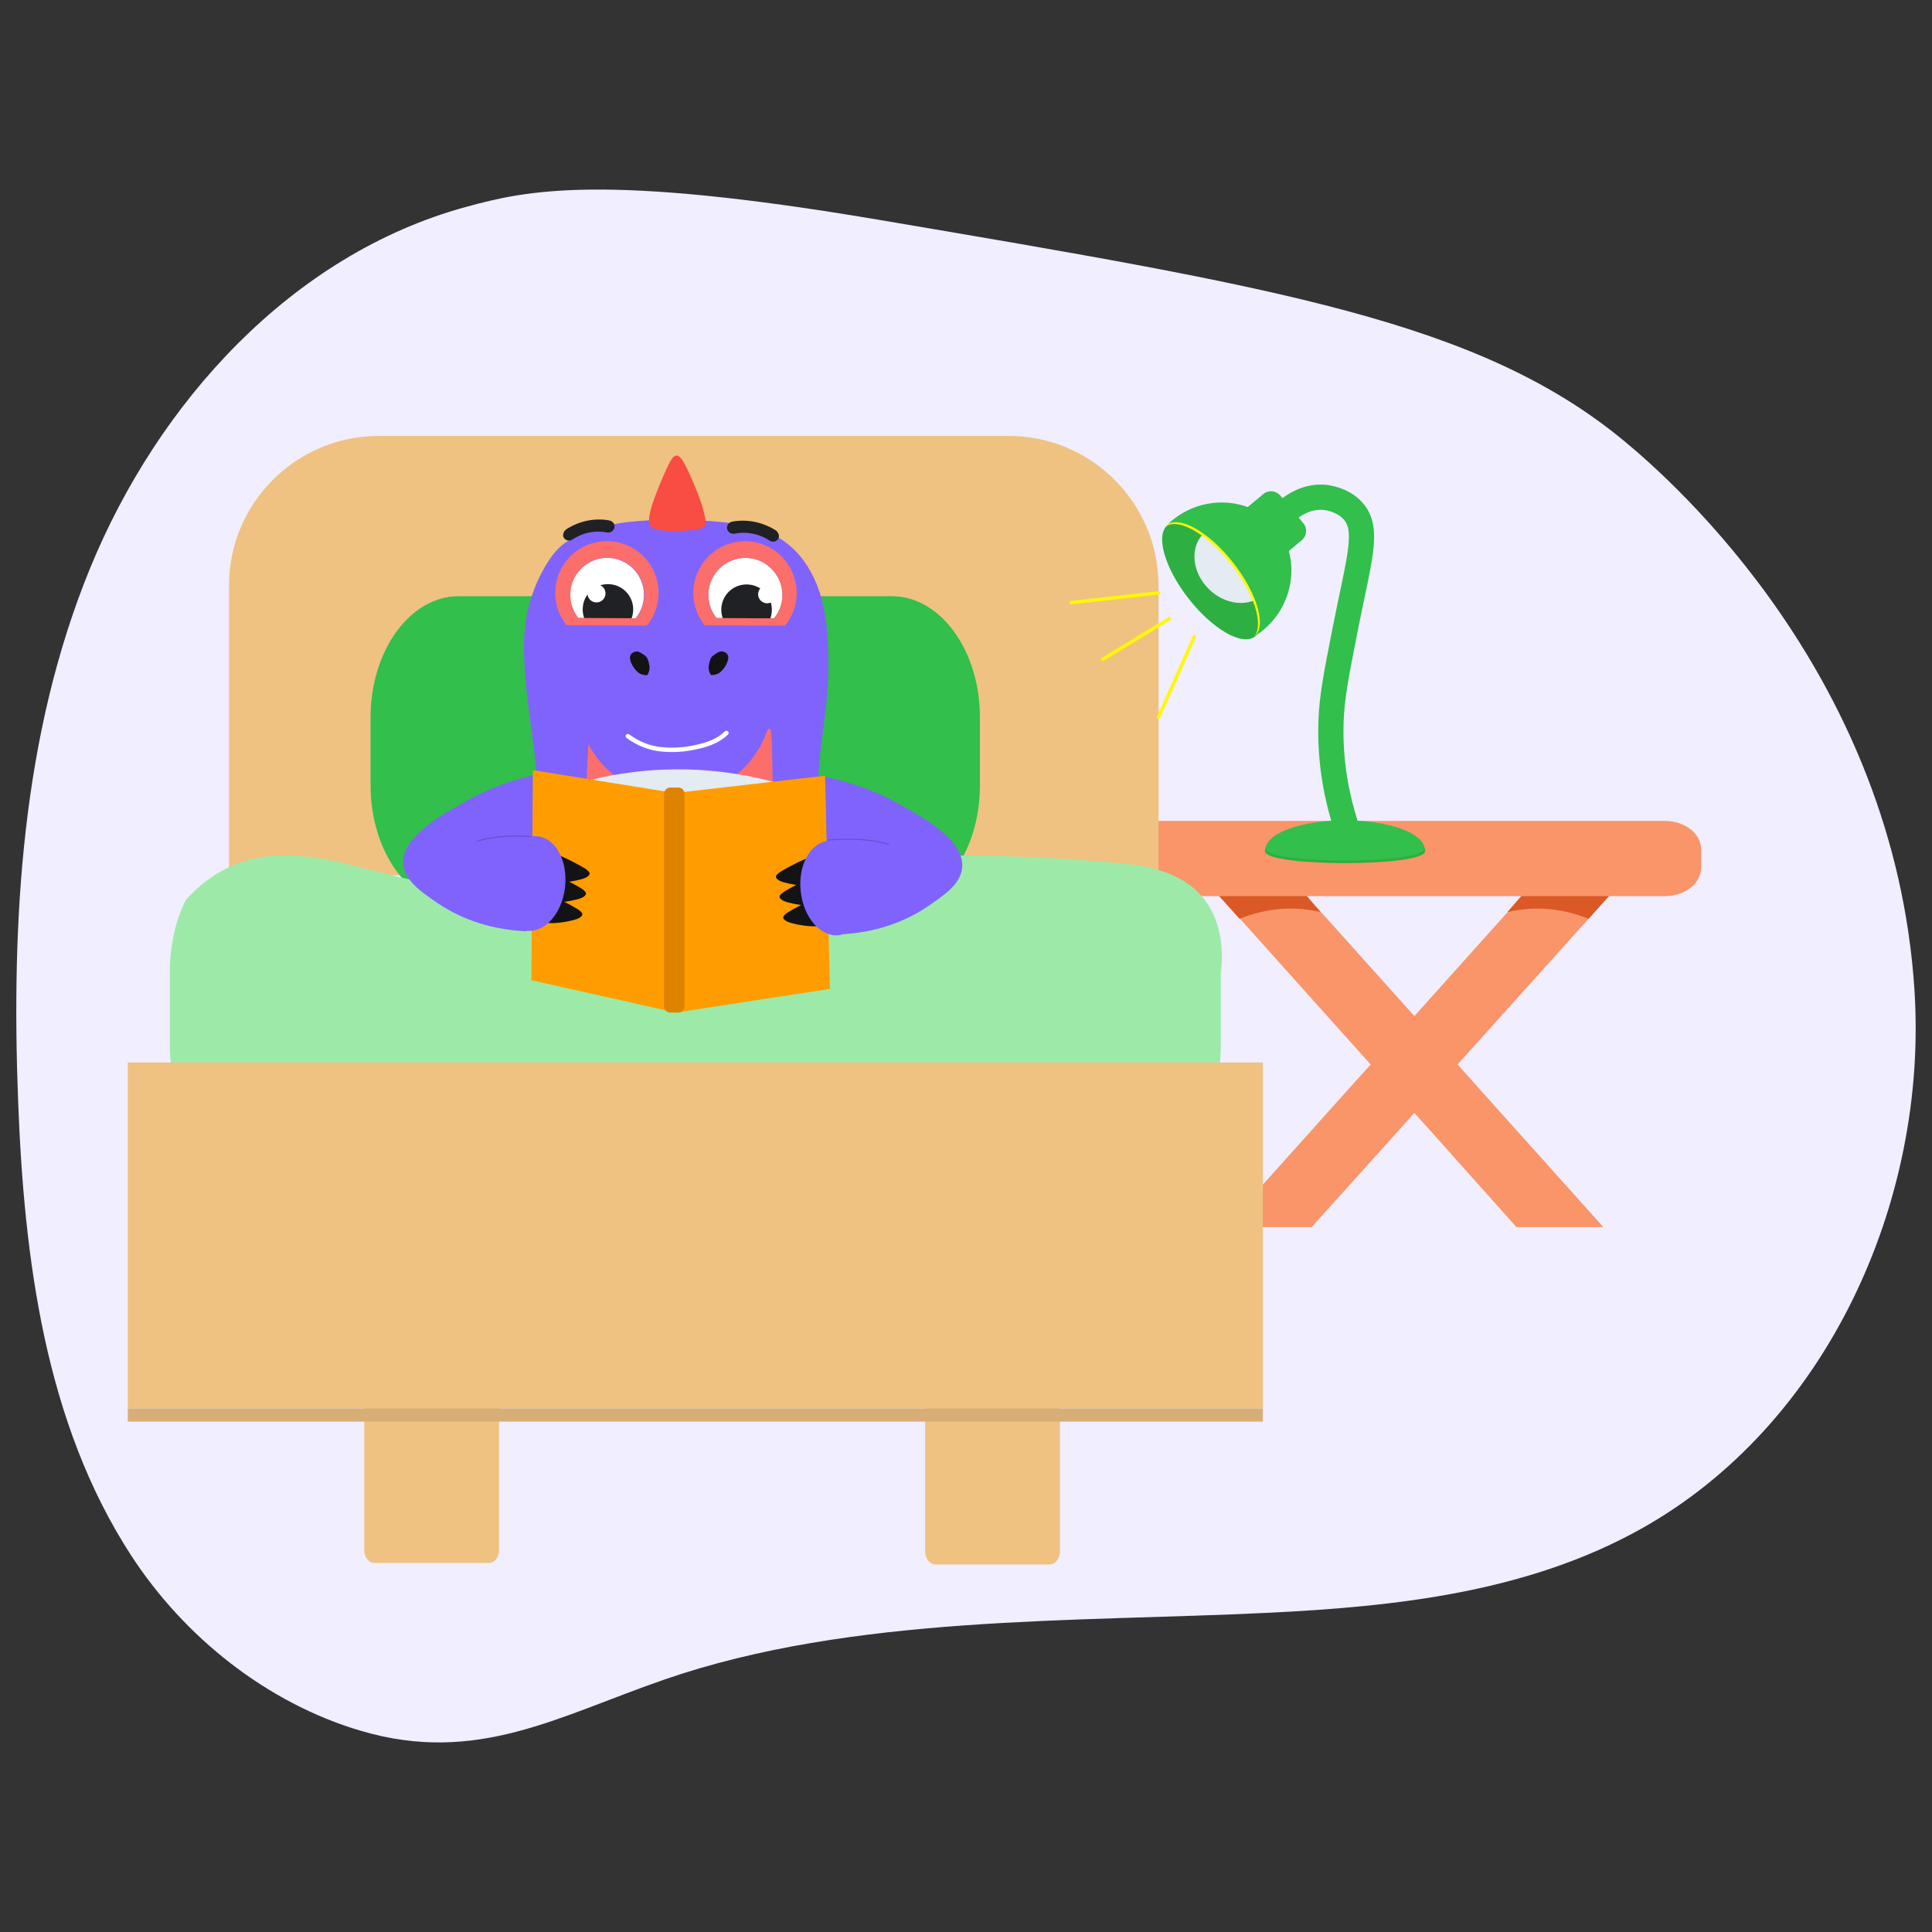 <?xml version="1.0" encoding="utf-8"?>
<!-- Generator: Adobe Illustrator 24.2.0, SVG Export Plug-In . SVG Version: 6.00 Build 0)  -->
<svg version="1.1" id="Слой_1" xmlns="http://www.w3.org/2000/svg" xmlns:xlink="http://www.w3.org/1999/xlink" x="0px" y="0px"
	 viewBox="0 0 5669.3 5669.3" style="enable-background:new 0 0 5669.3 5669.3;" xml:space="preserve">
<rect x="0" y="0" width="5669.3" height="5669.3" fill="#333333" stroke="none"/>
<style type="text/css">
	.st0{fill:#F0EEFF;}
	.st1{fill-rule:evenodd;clip-rule:evenodd;fill:#F99569;}
	.st2{fill-rule:evenodd;clip-rule:evenodd;fill:#DB5926;}
	.st3{fill:#EFC281;}
	.st4{fill:#32BF4C;}
	.st5{fill-rule:evenodd;clip-rule:evenodd;fill:#8063FC;}
	.st6{fill-rule:evenodd;clip-rule:evenodd;fill:#20821D;}
	.st7{fill-rule:evenodd;clip-rule:evenodd;fill:#131315;}
	.st8{fill-rule:evenodd;clip-rule:evenodd;fill:#F94C43;}
	.st9{fill-rule:evenodd;clip-rule:evenodd;fill:#FFFFFF;}
	.st10{fill:none;stroke:#FFFFFF;stroke-width:13;stroke-linecap:round;stroke-linejoin:round;}
	.st11{fill-rule:evenodd;clip-rule:evenodd;fill:#202124;}
	.st12{fill-rule:evenodd;clip-rule:evenodd;fill:#FC6E6B;}
	.st13{fill:#9DEAA8;}
	.st14{fill-rule:evenodd;clip-rule:evenodd;fill:none;stroke:#6350D3;stroke-width:3;stroke-miterlimit:10;}
	.st15{fill-rule:evenodd;clip-rule:evenodd;fill:#E4EBF2;}
	.st16{fill-rule:evenodd;clip-rule:evenodd;fill:#FF9D00;}
	.st17{fill-rule:evenodd;clip-rule:evenodd;fill:#DD8300;}
	.st18{fill:#2EAF41;}
	.st19{fill:#E4EBF2;}
	.st20{fill:#FFF900;}
	.st21{fill:none;stroke:#32BF4C;stroke-width:74;stroke-linecap:round;stroke-miterlimit:10;}
	.st22{fill:none;stroke:#FFF900;stroke-width:10;stroke-linecap:round;stroke-miterlimit:10;}
	.st23{fill:#D8AE77;}
</style>
<g>
	<path class="st0" d="M4814.2,4487c545.3-303.8,844.1-959.8,803.6-1582.7c-59.5-915.2-699.4-1484.8-854.3-1612.3
		c-423.7-348.7-1010.9-448.1-2185.3-647.1c-810.1-137.2-1032.6-86.5-1212-37.4C856.3,747.3,463.4,1180.3,263.4,1669.7
		S33.1,2701.2,53.1,3229.6c17.6,463.6,78.7,944.8,331.2,1333.9c155.7,239.9,398.7,434,674.4,515.4
		c341.3,100.8,579.8-43.3,893.8-151.4c549.4-189.1,1198.5-167,1771.1-195C4097.6,4714.2,4481.6,4672.3,4814.2,4487z"/>
	<g>
		<g>
			<polygon class="st1" points="3594,3600.9 3848.9,3600.9 4106,3315.3 4106,3315.3 4232.5,3173.2 4661.5,2696.2 4720.8,2628.2 
				4465.8,2628.2 4424.3,2676.1 4106,3031.2 3977.4,3173.2 			"/>
			<polygon class="st1" points="3578,2628.2 4066.4,3173.2 4194.9,3315.3 4450,3600.9 4705,3600.9 4321.4,3173.2 4194.9,3031.2 
				3833.2,2628.2 			"/>
			<path class="st2" d="M4424.3,2676.1c79.2-18.1,160.4-11.3,237.3,20.1l61.2-68h-257.6l-41.5,47.9H4424.3z"/>
			<path class="st2" d="M3874.5,2676.1c-79.1-18.1-160.3-11.3-237.1,20.1l-61.3-68h257.6L3874.5,2676.1z"/>
			<path class="st1" d="M3398.2,2629.7h1486.6c59.4,0,106.9-37,106.9-83.3v-54.2c0-46.4-47.5-83.3-106.9-83.3H3398.2
				c-59.4,0-106.9,37-106.9,83.3v54C3291.3,2592.8,3338.8,2629.7,3398.2,2629.7z"/>
		</g>
		<g>
			<g>
				<path class="st3" d="M1111.8,1279.2h1848c242.9,0,439.8,196.9,439.8,439.8v849.5H671.9V1719
					C671.9,1476.1,868.8,1279.2,1111.8,1279.2z"/>
			</g>
			<g>
				<path class="st4" d="M2617.6,2660H1345.4c-141.8,0-257.9-159.7-257.9-354.7v-201.1c0-195,116.1-354.7,257.9-354.7h1272.2
					c141.8,0,257.9,159.7,257.9,354.7v201.1C2875.5,2500.3,2759.5,2660,2617.6,2660z"/>
			</g>
			<path class="st5" d="M1561.7,2160.2c8.6,64.3,16.3,122.1,16.3,193.1c0,71-7.5,155.6-13.3,235.3c-1.8,24.4-3.4,48.4-4.9,73h854.2
				c-8.1-116.7-15.5-238.7-14-333.5c1.9-115.3,17.3-190.2,25-267c7.5-73.1,7.8-146.8,0.9-220c-6.7-64.4-20.4-114.5-45.2-160.4
				c-24.8-45.9-61.5-88-117.2-114.1c-55.7-26.1-130.6-35.6-211.3-39.4c-80.7-3.8-167.3-2.1-232.5,7.7c-65.2,9.8-109.7,27-141.3,45.1
				c-31.6,18.1-50.9,37.5-72,71.1c-25.9,41.5-44.9,86.9-56.5,134.5c-12.5,52.9-14.3,110.5-10.5,174.9
				C1543.5,2024.8,1553.2,2095.9,1561.7,2160.2z"/>
			<path class="st6" d="M2170.3,1737.3c17.3-30.9,63.4-75,88.3-96c24.9-21,28.9-19.2,32.6,1.9c5.4,33.3,7,67.2,4.7,100.9
				c-2.8,39.4-12.4,77.8-33.6,87.4c-21.1,9.6-53.8-9.6-76.1-27.8c-22.3-18.3-33.6-35.3-16.3-66.2L2170.3,1737.3z"/>
			<path class="st7" d="M2151.9,2560h-410.1c0-114.8,91.8-208,205.1-208S2151.9,2445.2,2151.9,2560z"/>
			<path class="st6" d="M2170.3,1737.3c17.3-30.9,63.4-75,88.3-96c24.9-21,28.9-19.2,32.6,1.9c5.4,33.3,7,67.2,4.7,100.9
				c-2.8,39.4-12.4,77.8-33.6,87.4c-21.1,9.6-53.8-9.6-76.1-27.8c-22.3-18.3-33.6-35.3-16.3-66.2L2170.3,1737.3z"/>
			<path class="st7" d="M2151.9,2560h-410.1c0-114.8,91.8-208,205.1-208S2151.9,2445.2,2151.9,2560z"/>
			<path class="st7" d="M2203.5,1737c-18-4.5-21-38-21.4-55s1.4-17.7,20.9-19.4c24.9-2.6,50-3.5,75-2.9c18.6,1.5,19.2,6.4,17.7,12.3
				c-1.5,5.9-4.8,12.3-23.1,28.1c-18.3,15.8-51.4,41.1-69.4,36.9L2203.5,1737z"/>
			<path class="st6" d="M1733,2547c17.3-30.9,63.4-75,88.3-96.1c24.9-21,28.9-19.2,32.6,2c5.4,33.3,7,67.2,4.7,100.9
				c-2.8,39.3-12.4,77.8-33.6,87.4c-21.1,9.6-53.8-9.7-76.1-27.8c-22.3-18.1-33.6-35.3-16.3-66.2L1733,2547z"/>
			<path class="st6" d="M1881.5,2613.8c19.5-32.6,44.5-61.6,74-85.6c10.3-7.4,16.6-8.4,20.6-4.1c4,4.3,6,13.9,7.7,27.9
				c1.7,14,3.1,32.1,3.3,47.3c0.7,12.7-0.8,25.5-4.4,37.7c-2.6,10.1-9.5,18.5-18.9,23c-9.2,3.4-21.2,1-32.6-2.4
				c-10.3-3.1-20.3-6.9-30-11.5c-6.7-2.8-12.9-6.6-18.3-11.3c-4.4-4.1-7.2-8.8-1.4-20.9V2613.8z"/>
			<path class="st7" d="M2203.5,1737c-18-4.5-21-38-21.4-55s1.4-17.7,20.9-19.4c24.9-2.6,50-3.5,75-2.9c18.6,1.5,19.2,6.4,17.7,12.3
				c-1.5,5.9-4.8,12.3-23.1,28.1c-18.3,15.8-51.4,41.1-69.4,36.9L2203.5,1737z"/>
			<path class="st6" d="M1733,2547c17.3-30.9,63.4-75,88.3-96.1c24.9-21,28.9-19.2,32.6,2c5.4,33.3,7,67.2,4.7,100.9
				c-2.8,39.3-12.4,77.8-33.6,87.4c-21.1,9.6-53.8-9.7-76.1-27.8c-22.3-18.1-33.6-35.3-16.3-66.2L1733,2547z"/>
			<path class="st6" d="M1881.5,2613.8c19.5-32.6,44.5-61.6,74-85.6c10.3-7.4,16.6-8.4,20.6-4.1c4,4.3,6,13.9,7.7,27.9
				c1.7,14,3.1,32.1,3.3,47.3c0.7,12.7-0.8,25.5-4.4,37.7c-2.6,10.1-9.5,18.5-18.9,23c-9.2,3.4-21.2,1-32.6-2.4
				c-10.3-3.1-20.3-6.9-30-11.5c-6.7-2.8-12.9-6.6-18.3-11.3c-4.4-4.1-7.2-8.8-1.4-20.9V2613.8z"/>
			<path class="st8" d="M1904.8,1533.3c-2.2-14.8,4.4-40.3,14.2-67.7c9.8-27.4,22.1-56.7,32.2-79.3c10.1-22.6,17.7-38.4,25.2-45.4
				s14.6-5,22.3,4.4c7.7,9.4,15.9,26.2,26,48.6c10.1,22.4,22.1,50.9,30.3,74.4c6.6,17.9,11.5,36.4,14.7,55.3
				c1.9,12.9,1.4,20.2-6.2,24.7s-22.6,6.5-38,7.9c-15.5,1.5-31.9,2.4-48,2.4c-15.2,0.2-30.4-1-45.4-3.6
				c-13.3-2.6-24.5-6.9-26.5-21.7L1904.8,1533.3z"/>
			<path class="st7" d="M1898.7,1981.1c-3,0.5-6,0.3-8.9-0.6c-5.5-0.7-10.7-2.7-15.3-5.9c-6.9-5.3-12.7-11.9-17.1-19.3
				c-4.4-6.8-7.3-14.4-8.6-22.4c-0.9-5,0.4-10.1,3.7-14c2.9-3.1,6.7-5.3,10.9-6.4c4.3-1.4,9-0.9,13,1.2c6.5,3.1,12.5,7,17.9,11.6
				c3.4,2.8,5.9,6.6,7,10.9c1.7,4.9,3,10,4,15.1c0.9,4.6,1.1,9.3,0.4,13.9c-0.8,3.7-1.9,7.2-3.5,10.6c-0.6,2.2-1.9,4.1-3.7,5.4
				L1898.7,1981.1z"/>
			<path class="st7" d="M2087.2,1980.7c2.8,0.4,5.8,0.3,8.5-0.5c5.5-0.7,10.7-2.7,15.3-5.9c6.9-5.3,12.7-11.9,17.2-19.3
				c4.4-6.8,7.4-14.5,8.8-22.5c0.9-5-0.5-10.1-3.8-14c-3-3.1-6.7-5.3-10.9-6.4c-4.3-1.3-9-0.9-13,1.2c-6.5,3-12.6,7-18.1,11.6
				c-3.5,2.8-5.9,6.6-7,10.9c-1.7,4.9-3,9.9-4,15.1c-1,4.6-1.1,9.3-0.4,13.9c0.7,3.8,1.9,7.4,3.5,10.9c0.6,2.2,2,4.1,3.8,5.4
				L2087.2,1980.7z"/>
			<path class="st9" d="M2102.3,1813.4l169.3,0.9c37.9-46.6,30.8-115-15.7-152.9c-46.6-37.9-115-30.8-152.9,15.7
				C2070.8,1716.7,2070.5,1773.5,2102.3,1813.4z"/>
			<path class="st9" d="M1695.9,1813.3l169.3,0.9c37.9-46.6,30.8-115-15.7-152.9c-46.6-37.9-115-30.8-152.9,15.7
				C1664.4,1716.7,1664.1,1773.4,1695.9,1813.3z"/>
			<path class="st10" d="M1842.4,2160.2c29.6,21.7,62.9,35,97.1,38.5c34.1,3.5,68.2,1.5,101.3-6c32.8-6.8,65.6-17.4,90.8-41.8"/>
			<path class="st11" d="M1709.9,1787c-0.2,11.9,2.2,23.9,7.4,33.2c6.6,1.4,13.2,1.5,19.9-1c14.6-2.4,30.5-4.8,46.4-4.5
				c15.9,0.3,31.7,1.9,46.2,6.1c6.6,1.4,13.2,1.5,19.8,1.7c5.5-10.5,8.3-21,8.5-33c0.7-41-31.8-74.7-72.9-75.4
				C1744.2,1713.4,1710.5,1745.9,1709.9,1787L1709.9,1787z"/>
			<circle class="st9" cx="1750.3" cy="1741.3" r="26.5"/>
			<path class="st12" d="M1876.8,1622.2c-64.9-53-160.4-43.3-213.4,21.6c-45.2,55.4-45.6,134.8-0.9,190.6l235.9,1.1
				C1951.4,1770.7,1941.7,1675.2,1876.8,1622.2z M1866.6,1814.2l-169.3-0.9c-31.8-40-31.5-96.7,0.7-136.3
				c37.9-46.6,106.3-53.6,152.9-15.7C1897.4,1699.2,1904.4,1767.6,1866.6,1814.2z"/>
			<path class="st11" d="M2264.9,1787.9c-0.7-41-34.3-73.6-75.4-72.9c-41,0.7-73.6,34.3-72.9,75.4c0.2,11.9,3,22.5,8.5,33
				c6.6-0.1,13.2-0.2,19.8-1.7c14.5-4.2,30.3-5.8,46.2-6.1c15.9-0.3,31.8,2.1,46.4,4.5c6.7,2.5,13.3,2.4,19.9,1
				C2262.7,1811.8,2265.1,1799.9,2264.9,1787.9L2264.9,1787.9z"/>
			<circle class="st9" cx="2251.1" cy="1743.8" r="26.5"/>
			<path class="st11" d="M1679.6,1583.2c31.1-20.6,67.5-27.7,101.3-20.7c9.5,1.8,18.7-3.5,21.8-12.9l0,0c3.1-9.4-3.4-20.5-15.1-22.5
				c-42.4-7.6-86.5,1.3-124.4,25.1c-10.3,6.5-13.8,19.4-8,26.9l0,0C1660.9,1586.7,1671.5,1588.6,1679.6,1583.2z"/>
			<path class="st11" d="M2283,1582.3L2283,1582.3c5.8-7.6,2.4-20.5-8-26.9c-38.3-23.6-82.8-32.5-125.7-24.8
				c-11.8,2-18.4,13.2-15.3,22.6l0,0c3.1,9.3,12.3,14.7,22,12.8c34.2-7.1,70.9-0.1,102.4,20.4
				C2266.5,1591.8,2277.2,1589.9,2283,1582.3z"/>
			<path class="st12" d="M2282,1622.5c-64.9-53-160.4-43.3-213.4,21.6c-45.2,55.4-45.6,134.8-0.9,190.6l235.9,1.1
				C2356.6,1771,2346.9,1675.5,2282,1622.5z M2271.7,1814.5l-169.3-0.9c-31.8-40-31.5-96.7,0.7-136.3
				c37.9-46.6,106.3-53.6,152.9-15.7C2302.5,1699.5,2309.6,1768,2271.7,1814.5z"/>
			<path class="st12" d="M2278.1,2661.6c-3.9-122.7-7.8-252.5-10-341.5c-3.3-138.3-2.6-178.7-9.1-182c-1.8-0.9-4.3,1-7.2,4.9
				c-23.8,69.6-73.4,127.3-138.5,161.4c-140.4,73.4-313.6,19-387-121.3c-1.7,37-4.3,100-10.5,206.1c-4.4,76-10.7,173.8-16.9,272.5
				H2278.1z"/>
			<g>
				<path class="st13" d="M3420.2,3367.2H660.5c-89.1,0-162.2-137.6-162.2-305.2v-206.3c0-83.8,18.3-160.1,47.7-215.5
					c22.9-25.9,60.4-62.1,114.5-89.7c160.4-82,331.8-20,485.5,17.3c203.5,49.4,351.2,49.4,646.6,49.3c215.6,0,164.4-28.1,726.6-94.5
					c0,0,283.8-33.6,761.3,10.4c71.6,6.6,186.8,19.1,254.3,107.2c56.5,73.7,53.5,166.4,47.7,215.5V3062
					C3582.4,3229.6,3509.3,3367.2,3420.2,3367.2z"/>
			</g>
			<g>
				<path class="st3" d="M2745.7,3946.9h333.8c17,0,30.8,17,30.8,37.9v568.2c0,20.9-13.8,37.9-30.8,37.9h-333.8
					c-17,0-30.8-17-30.8-37.9v-568.2C2714.9,3963.8,2728.7,3946.9,2745.7,3946.9z"/>
			</g>
			<g>
				<path class="st3" d="M1098.9,3942.5h335.5c16.6,0,30,16.5,30,36.8v570.3c0,20.3-13.4,36.8-30,36.8h-335.5
					c-16.6,0-30-16.5-30-36.8v-570.3C1069,3959,1082.4,3942.5,1098.9,3942.5z"/>
			</g>
			<g>
				<rect x="375" y="3117.8" class="st3" width="3330.8" height="1015"/>
			</g>
			<path class="st5" d="M2402,2276.2c59.6,10.4,145.3,32.5,237,83.7c75.2,42,189.6,105.9,184.6,183.9c-3.1,49.4-52.7,83-101,115.8
				c-93,63.2-191.9,79.6-261.6,82.5c-18.2-87.9-36.4-175.8-54.6-263.6"/>
			<path class="st14" d="M2429.5,2465.2c0,0,113.8-11.2,179.4,13.6"/>
			<path class="st5" d="M1605.1,2266.9c-59.6,10.4-145.3,32.5-237,83.7c-75.2,42-189.6,105.9-184.6,183.9
				c3.1,49.4,52.7,83,101,115.8c93,63.2,191.9,79.6,261.6,82.5c18.2-87.9,36.4-175.8,54.6-263.6"/>
			<path class="st14" d="M1577.7,2456c0,0-113.8-11.2-179.4,13.6"/>
			<g>
				<path class="st15" d="M1573.1,2341c88.5-36.6,229.9-81.9,407.7-83.4c174.8-1.5,315,39.8,403.5,74.2
					C2113.9,2334.9,1843.5,2338,1573.1,2341z"/>
				<path class="st16" d="M1559.2,2876.4c141.4,31.7,282.7,63.3,424.1,95c-0.9-214.8-1.8-429.6-2.8-644.4
					c-138.9-22.3-277.8-44.7-416.7-67C1562.3,2465.4,1560.8,2670.9,1559.2,2876.4z"/>
				<path class="st16" d="M2421.3,2276.2c-146.9,16.9-293.9,33.9-440.8,50.8c0.9,214.8,1.8,429.6,2.8,644.4
					c150.6-23.2,301.3-46.3,451.9-69.5C2430.6,2693.3,2426,2484.7,2421.3,2276.2z"/>
				<path class="st17" d="M1990.6,2310.9h-23.7c-10.1,0-18.2,8.2-18.2,18.2v624c0,10.1,8.2,18.2,18.2,18.2h23.7
					c10.1,0,18.2-8.2,18.2-18.2v-624C2008.8,2319.1,2000.6,2310.9,1990.6,2310.9z"/>
			</g>
			<g>
				<path class="st7" d="M2422.1,2709.9c-14.6,13.5-58.8,7.8-84.3,2.5s-32.1-9.7-36.4-14.1s-6.7-9.3,9.9-20.8
					c23-13.8,46.8-26.1,71.4-36.9c19.1-8.8,21.3-9.2,29.8,6.9c8.5,16,24,49.2,9.3,62.5L2422.1,2709.9z"/>
				<path class="st7" d="M2411.3,2649.1c-14.6,13.5-58.8,7.8-84.3,2.5c-25.4-5.2-32.1-9.7-36.4-14.1s-6.7-9.3,9.9-20.8
					c23-13.8,46.8-26.1,71.4-36.9c19.1-8.8,21.3-9.2,29.8,6.9s24,49.2,9.3,62.5L2411.3,2649.1z"/>
				<path class="st7" d="M2400.7,2590.6c-14.6,13.5-58.8,7.8-84.3,2.5c-25.4-5.2-32.1-9.7-36.4-14.1c-4.3-4.4-6.7-9.3,9.9-20.8
					c23-13.8,46.8-26.1,71.4-36.9c19.1-8.8,21.3-9.2,29.8,6.9s24,49.2,9.3,62.5L2400.7,2590.6z"/>
				
					<ellipse transform="matrix(0.994 -0.113 0.113 0.994 -279.509 294.122)" class="st5" cx="2445.3" cy="2603.6" rx="96.2" ry="139.3"/>
			</g>
			<g>
				<path class="st7" d="M1585.3,2700.7c-14.6-13.3,0.8-46.4,9.3-62.5c8.5-16,10.7-15.7,29.8-6.9c24.5,10.8,48.4,23.1,71.4,36.9
					c16.5,11.5,14.2,16.3,9.9,20.8s-11,8.9-36.4,14.1c-25.4,5.2-69.6,11-84.3-2.5L1585.3,2700.7z"/>
				<path class="st7" d="M1596.1,2639.9c-14.6-13.3,0.8-46.4,9.3-62.5c8.5-16,10.7-15.7,29.8-6.9c24.5,10.8,48.4,23.1,71.4,36.9
					c16.5,11.5,14.2,16.3,9.9,20.8s-11,8.9-36.4,14.1c-25.4,5.2-69.6,11-84.3-2.5L1596.1,2639.9z"/>
				<path class="st7" d="M1606.7,2581.3c-14.6-13.3,0.8-46.4,9.3-62.5s10.7-15.7,29.8-6.9c24.5,10.8,48.4,23.1,71.4,36.9
					c16.5,11.5,14.2,16.3,9.9,20.8c-4.3,4.4-11,8.9-36.4,14.1c-25.4,5.2-69.6,11-84.3-2.5L1606.7,2581.3z"/>
				
					<ellipse transform="matrix(0.113 -0.994 0.994 0.113 -1192.883 3851.908)" class="st5" cx="1561.9" cy="2594.4" rx="139.3" ry="96.2"/>
			</g>
		</g>
		<path class="st4" d="M3695.3,1642.8l-67.5-81c-12.5-15-10.5-37.4,4.6-49.9l74.7-62.2c15-12.5,37.4-10.5,49.9,4.6l67.5,81
			c12.5,15,10.5,37.4-4.6,49.9l-74.7,62.2C3730.2,1659.9,3707.8,1657.9,3695.3,1642.8z"/>
		
			<ellipse transform="matrix(0.788 -0.616 0.616 0.788 -294.97 2550.923)" class="st18" cx="3553.5" cy="1703.4" rx="84.7" ry="207.6"/>
		
			<ellipse transform="matrix(0.707 -0.707 0.707 0.707 -109.017 3044.705)" class="st19" cx="3620.8" cy="1653.9" rx="104.3" ry="125.3"/>
		<path class="st4" d="M3746.7,1547.7c-72.4-89.5-224.5-102.2-320.7-8.3c0,0,0,0,0.1,0.1c37.5-24.4,120.6,23.2,189.5,109.8
			c71.4,89.7,100.5,187.3,65.1,217.9c-0.4,0.3-0.8,0.7-1.2,1C3798.1,1796.7,3821.3,1639.8,3746.7,1547.7z"/>
		<path class="st20" d="M3616.7,1648.7c-71.4-89.7-157.9-137.6-193.4-106.9c-1.6,1.4-3,2.9-4.3,4.5
			c35.9-29.2,121.7,18.6,192.5,107.6c68.2,85.7,97.8,178.7,69.4,213.5c0.3-0.2,0.6-0.5,0.8-0.7
			C3717.2,1836,3688.1,1738.4,3616.7,1648.7z"/>
		<path class="st21" d="M3753.9,1520.5c6.7-7.9,59.8-68.4,133.8-60.9c6.7,0.7,52.4,5.9,82.6,39.8c48.2,53.9,18.7,137-21.9,341.8
			c-26.8,135.5-40.2,203.2-42.7,276.4c-4.2,127.5,20.6,231.3,41.3,297.5"/>
		<g>
			<path class="st4" d="M4180.1,2492c0-46.8-104.3-84.7-233.1-84.7c-128.7,0-233.1,37.9-233.1,84.7
				C3713.9,2538.7,4180.1,2538.7,4180.1,2492z"/>
			<path class="st18" d="M4178.7,2483.6c0.4,2.1,0.6,4.2,0.6,6.3c0,46.8-465.1,46.8-465.1,0c0-1.8,0.2-3.7,0.5-5.5
				c-1.9,4.3-2.9,8.8-2.9,13.3c0,46.8,470.1,46.8,470.1,0C4181.9,2492.9,4180.8,2488.2,4178.7,2483.6z"/>
		</g>
		<line class="st22" x1="3400.1" y1="1739.7" x2="3143.4" y2="1768.3"/>
		<line class="st22" x1="3504.8" y1="1868.2" x2="3399.9" y2="2104.2"/>
		<line class="st22" x1="3431.5" y1="1815.5" x2="3236.1" y2="1934.8"/>
	</g>
	<rect x="375" y="4132.9" class="st23" width="3330.8" height="38.7"/>
</g>
</svg>
